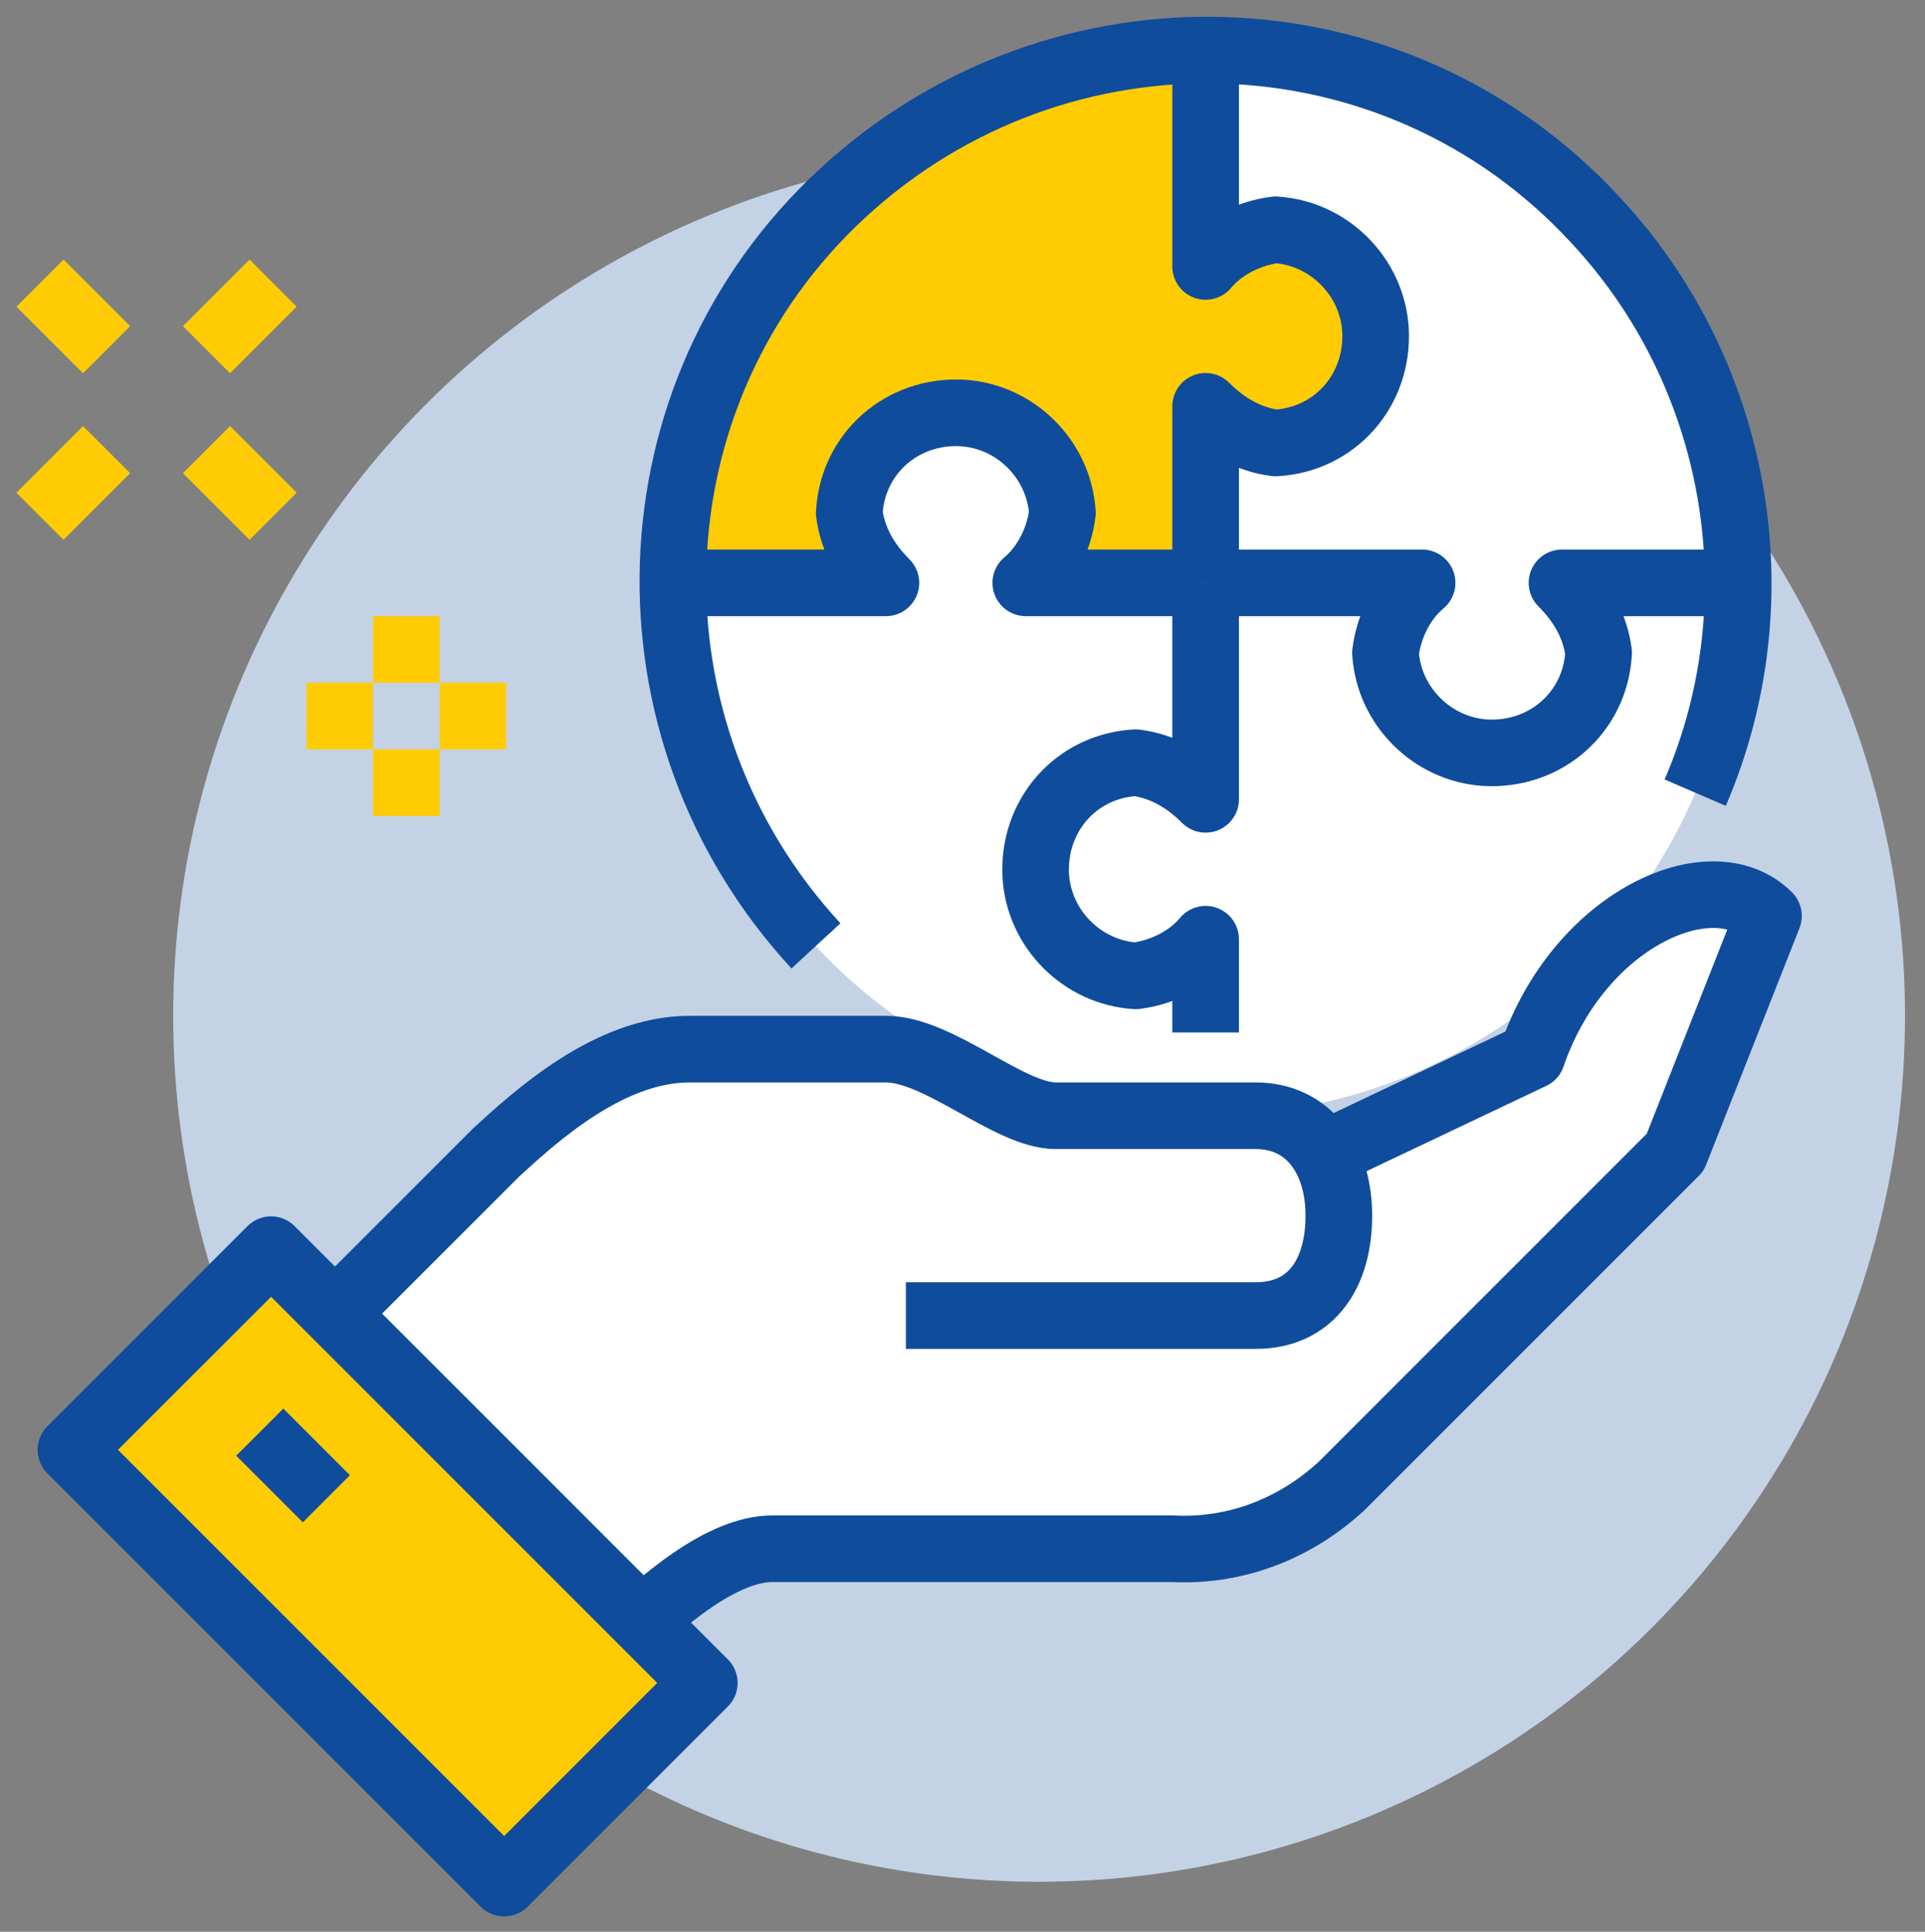 <?xml version="1.0" encoding="utf-8"?>
<!-- Generator: Adobe Illustrator 26.2.1, SVG Export Plug-In . SVG Version: 6.00 Build 0)  -->
<svg version="1.1" id="Layer_1" xmlns="http://www.w3.org/2000/svg" xmlns:xlink="http://www.w3.org/1999/xlink" x="0px" y="0px"
	 viewBox="0 0 57.8 58" style="enable-background:new 0 0 57.8 58;" xml:space="preserve">
<rect x="0" y="0" width="57.8" height="58" fill="#808080" stroke="none"/>
<style type="text/css">
	.st0{fill:#144B9A;}
	.st1{fill:none;}
	.st2{fill:#005C94;}
	.st3{fill:#C4D2E6;}
	.st4{fill:#FFCC04;stroke:#0F4C9C;stroke-width:2;stroke-linejoin:round;stroke-miterlimit:10;}
	.st5{fill:none;stroke:#0F4C9C;stroke-width:2;stroke-miterlimit:10;}
	.st6{fill:#C4D2E6;stroke:#0F4C9C;stroke-width:2;stroke-linejoin:round;stroke-miterlimit:10;}
	.st7{fill:none;stroke:#0F4C9C;stroke-width:2;stroke-linejoin:round;stroke-miterlimit:10;}
	.st8{fill:#FFFFFF;stroke:#0F4C9C;stroke-width:2;stroke-miterlimit:10;}
	.st9{fill:#FFFFFF;}
	.st10{fill:none;stroke:#FFCC04;stroke-width:2;stroke-linejoin:round;stroke-miterlimit:10;}
	.st11{fill:none;stroke:#FFCC04;stroke-width:2;stroke-linejoin:round;}
	.st12{fill:#FFCC04;}
	.st13{fill:#FFFFFF;stroke:#0F4C9C;stroke-width:2;stroke-linejoin:round;stroke-miterlimit:10;}
	.st14{fill:#C4D2E6;stroke:#0F4C9C;stroke-width:2;stroke-miterlimit:10;}
	.st15{fill:none;stroke:#0F4C9C;stroke-width:5.888;stroke-linejoin:round;stroke-miterlimit:10;}
	.st16{fill:#FFFFFF;stroke:#0F4C9C;stroke-width:5.888;stroke-linejoin:round;stroke-miterlimit:10;}
	.st17{fill:#FFCC04;stroke:#0F4C9C;stroke-width:5.888;stroke-linejoin:round;stroke-miterlimit:10;}
	.st18{fill:#FFCD0A;stroke:#0F4C9C;stroke-width:5.8;stroke-miterlimit:10;}
	.st19{fill:#FFFFFF;stroke:#0F4C9C;stroke-width:5.805;stroke-linejoin:round;stroke-miterlimit:10;}
	.st20{fill:none;stroke:#0F4C9C;stroke-width:5.805;stroke-linejoin:round;stroke-miterlimit:10;}
	.st21{fill:#FFCC04;stroke:#0F4C9C;stroke-width:5.805;stroke-linejoin:round;stroke-miterlimit:10;}
	.st22{fill:#FFCC04;stroke:#0F4C9C;stroke-width:5.554;stroke-linecap:round;stroke-linejoin:round;stroke-miterlimit:10;}
	.st23{fill:none;stroke:#0F4C9C;stroke-width:5.554;stroke-linecap:round;stroke-linejoin:round;stroke-miterlimit:10;}
	.st24{fill:none;stroke:#0F4C9C;stroke-width:5.996;stroke-linecap:round;stroke-linejoin:round;stroke-miterlimit:10;}
	.st25{fill:#FFCD0A;stroke:#0F4C9C;stroke-width:5.996;stroke-linejoin:round;stroke-miterlimit:10;}
	.st26{fill:#FFFFFF;stroke:#0F4C9C;stroke-width:5.996;stroke-linejoin:round;stroke-miterlimit:10;}
	.st27{fill:none;stroke:#0F4C9C;stroke-width:5.996;stroke-linejoin:round;stroke-miterlimit:10;}
	.st28{fill:#FFCC04;stroke:#0F4C9C;stroke-width:6.33;stroke-linejoin:round;stroke-miterlimit:10;}
	.st29{fill:#FFFFFF;stroke:#0F4C9C;stroke-width:6.33;stroke-linecap:round;stroke-linejoin:round;stroke-miterlimit:10;}
	.st30{fill:none;stroke:#0F4C9C;stroke-width:6.33;stroke-linecap:round;stroke-linejoin:round;stroke-miterlimit:10;}
	.st31{fill:none;stroke:#0F4C9C;stroke-width:6.33;stroke-linejoin:round;stroke-miterlimit:10;}
	.st32{fill:none;stroke:#0F4C9C;stroke-width:5.931;stroke-linecap:round;stroke-linejoin:round;stroke-miterlimit:10;}
	.st33{fill:none;stroke:#0F4C9C;stroke-width:6.133;stroke-linecap:round;stroke-linejoin:round;stroke-miterlimit:10;}
	.st34{fill:#FFCC04;stroke:#0F4C9C;stroke-width:6.133;stroke-linecap:round;stroke-linejoin:round;stroke-miterlimit:10;}
	.st35{fill:#FFFFFF;stroke:#0F4C9C;stroke-width:6.133;stroke-linecap:round;stroke-linejoin:round;stroke-miterlimit:10;}
</style>
<circle class="st3" cx="31.2" cy="30.5" r="26"/>
<circle class="st9" cx="36.2" cy="17.5" r="16"/>
<path class="st7" d="M36.2,17.5V24c-0.6-0.6-1.3-1-2.1-1.1c-1.8,0.1-3.1,1.6-3,3.4c0.1,1.6,1.4,2.9,3,3c0.8-0.1,1.6-0.5,2.1-1.1V31"
	/>
<path class="st7" d="M52.2,17.5h-5.3c0.6,0.6,1,1.3,1.1,2.1c-0.1,1.8-1.6,3.1-3.4,3c-1.6-0.1-2.9-1.4-3-3c0.1-0.8,0.5-1.6,1.1-2.1
	h-6.4"/>
<path class="st12" d="M20.2,17.5h6.4c-0.6-0.6-1-1.3-1.1-2.1c0.1-1.8,1.6-3.1,3.4-3c1.6,0.1,2.9,1.4,3,3c-0.1,0.8-0.5,1.6-1.1,2.1
	h5.3v-5.3c0.6,0.6,1.3,1,2.1,1.1c1.8-0.1,3.1-1.6,3-3.4c-0.1-1.6-1.4-2.9-3-3C37.5,7,36.7,7.4,36.2,8V1.5
	C27.3,1.5,20.2,8.7,20.2,17.5z"/>
<path class="st7" d="M36.2,17.5v-5.3c0.6,0.6,1.3,1,2.1,1.1c1.8-0.1,3.1-1.6,3-3.4c-0.1-1.6-1.4-2.9-3-3C37.5,7,36.7,7.4,36.2,8V1.5
	"/>
<path class="st7" d="M20.2,17.5h6.4c-0.6-0.6-1-1.3-1.1-2.1c0.1-1.8,1.6-3.1,3.4-3c1.6,0.1,2.9,1.4,3,3c-0.1,0.8-0.5,1.6-1.1,2.1
	h5.3"/>
<path class="st7" d="M24.5,28.4c-6-6.5-5.7-16.6,0.8-22.6s16.6-5.7,22.6,0.8c4.3,4.6,5.5,11.4,3,17.2"/>
<path class="st9" d="M46,31.8l-5.9,2.8l-0.3,0.1c-0.4-0.8-1.2-1.3-2.1-1.2h-6c-1.4,0-3.5-2-5.1-2h-5.9c-2.4,0-4.6,2-5.8,3.1
	l-5.7,5.7l9.2,9.2c1.5-1.5,3.3-3,4.8-3h12c1.9,0.1,3.7-0.6,5.1-1.9l10-10l2.8-7.1C51.3,25.9,47.4,27.7,46,31.8z"/>
<path class="st7" d="M27.2,39.5h10.5c1.7,0,2.5-1.3,2.5-3l0,0c0-1.7-0.9-3-2.5-3h-6c-1.4,0-3.5-2-5.1-2h-5.9c-2.4,0-4.6,2-5.8,3.1
	l-5.7,5.7l9.2,9.2c1.5-1.5,3.3-3,4.8-3h12c1.9,0.1,3.7-0.6,5.1-1.9l10-10l2.8-7.1c-1.7-1.7-5.7,0.1-7.1,4.2l-5.9,2.8"/>
<rect x="7.4" y="37.8" transform="matrix(0.707 -0.707 0.707 0.707 -29.827 22.038)" class="st4" width="8.5" height="18.4"/>
<line class="st7" x1="9.8" y1="45" x2="7.8" y2="43"/>
<line class="st11" x1="12.2" y1="18.5" x2="12.2" y2="20.5"/>
<line class="st11" x1="12.2" y1="22.5" x2="12.2" y2="24.5"/>
<line class="st11" x1="13.2" y1="21.5" x2="15.2" y2="21.5"/>
<line class="st11" x1="9.2" y1="21.5" x2="11.2" y2="21.5"/>
<line class="st11" x1="6.2" y1="13.5" x2="8.2" y2="15.5"/>
<line class="st11" x1="1.2" y1="8.5" x2="3.2" y2="10.5"/>
<line class="st11" x1="3.2" y1="13.5" x2="1.2" y2="15.5"/>
<line class="st11" x1="8.2" y1="8.5" x2="6.2" y2="10.5"/>
</svg>
